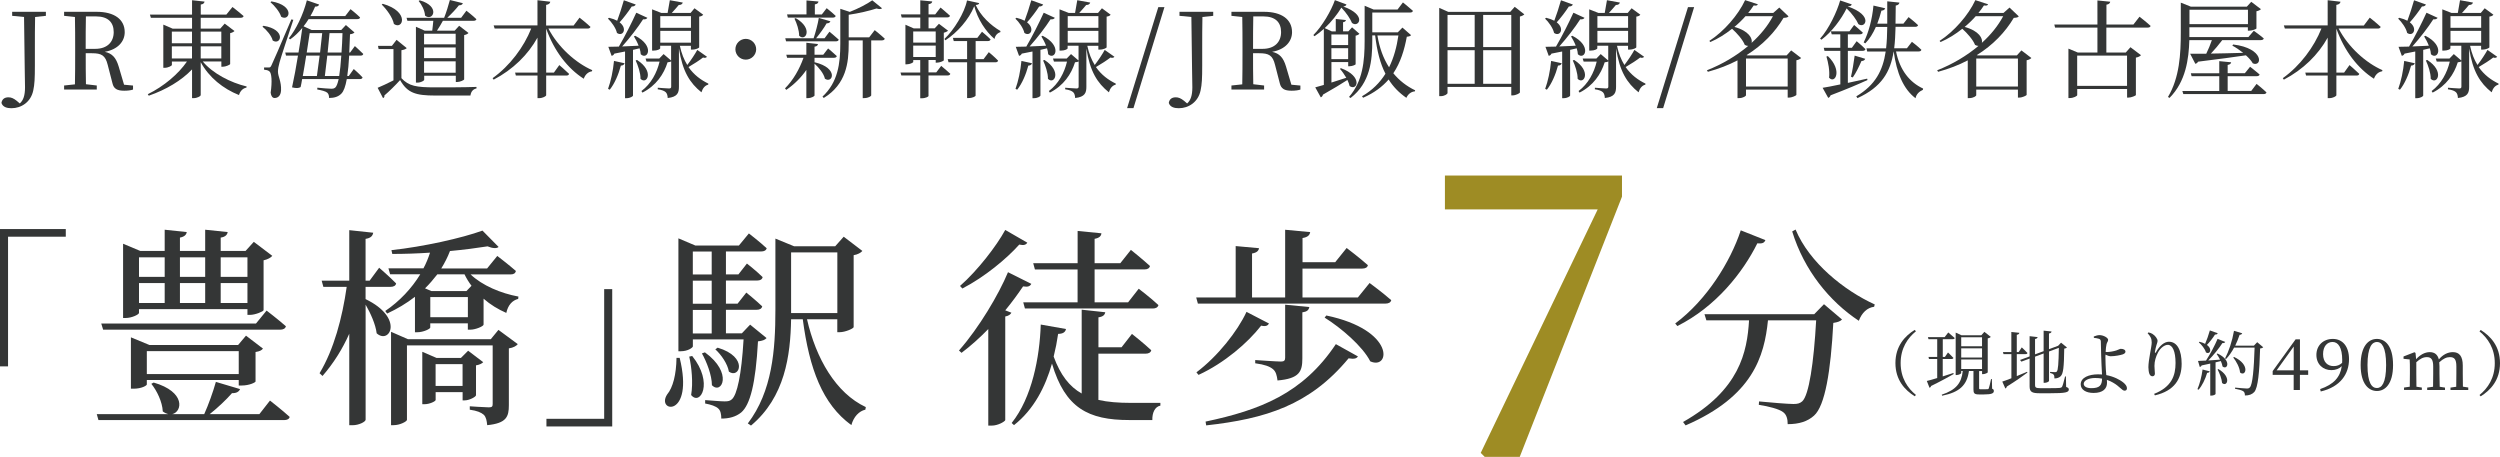 <?xml version="1.0" encoding="UTF-8"?>
<svg id="_レイヤー_2" data-name="レイヤー 2" xmlns="http://www.w3.org/2000/svg" viewBox="0 0 565.48 103.34">
  <defs>
    <style>
      .cls-1 {
        fill: #9e8c24;
      }

      .cls-1, .cls-2 {
        stroke-width: 0px;
      }

      .cls-2 {
        fill: #343636;
      }
    </style>
  </defs>
  <g id="contents">
    <g>
      <path class="cls-2" d="m10.39,3.58l-2.45.26c-.05,2.28-.05,4.61-.05,6.96v4.03c0,2.9-.07,4.27-.36,5.59-.53,2.66-2.71,4.06-4.94,4.06-1.01,0-1.97-.26-2.26-1.2.14-.91.77-1.27,1.58-1.27.62,0,1.15.22,1.87.79l.7.6c.79-.7,1.18-1.78,1.18-3.65,0-1.54-.1-4.1-.22-15.91l-2.69-.26v-.91h7.63v.91Z"/>
      <path class="cls-2" d="m30.09,19.35v.91c-.5.17-1.18.26-1.99.26-1.63,0-2.38-.46-2.66-1.68l-1.08-4.18c-.53-2.14-1.39-2.62-3.58-2.62h-1.39c0,2.45,0,4.75.05,7.01l2.45.29v.91h-7.39v-.91l2.45-.26c.05-2.3.05-4.61.05-6.96v-1.3c0-2.35,0-4.68-.05-6.98l-2.45-.26v-.91h7.37c3.98,0,6.34,1.7,6.34,4.61,0,2.06-1.51,3.91-4.51,4.44,1.66.36,2.54,1.3,3.14,3.31l1.22,4.13,2.04.19Zm-8.57-8.3c2.81,0,4.2-1.61,4.2-3.79s-1.25-3.55-4.01-3.55h-2.28c-.05,2.33-.05,4.63-.05,7.34h2.14Z"/>
      <path class="cls-2" d="m45.88,13.92c2.23,2.69,6.29,4.78,9.91,5.64l-.05.26c-.79.14-1.42.77-1.68,1.68-3.58-1.42-6.79-3.98-8.66-7.44v7.44c0,.26-.82.7-1.58.7h-.38v-6.5c-2.42,2.54-5.86,4.58-9.79,5.95l-.22-.34c3.65-1.8,6.91-4.56,8.86-7.39h-3.41v.77c0,.19-.84.65-1.63.65h-.31V5.57l2.11.91h4.39v-2.45h-9.31l-.22-.72h9.53V.05l2.83.31c-.07.34-.26.58-.86.67v2.28h5.78l1.39-1.73s1.56,1.2,2.52,2.06c-.07.26-.31.38-.65.38h-9.05v2.45h4.42l1.01-1.13,2.21,1.68c-.17.17-.5.38-.98.48v6.98c-.02.17-1.01.62-1.68.62h-.31v-1.2h-4.18Zm-7.01-6.77v2.64h4.56v-2.64h-4.56Zm0,6.07h4.56v-2.74h-4.56v2.74Zm6.53-6.07v2.64h4.66v-2.64h-4.66Zm4.66,6.07v-2.74h-4.66v2.74h4.66Z"/>
      <path class="cls-2" d="m59.58,5.83c5.3.84,3.96,4.54,2.11,3.34-.29-1.13-1.39-2.4-2.33-3.14l.22-.19Zm6.77-1.34c-.98,2.93-2.81,8.45-3.12,9.62-.22.74-.36,1.51-.36,2.11.02,1.13.79,2.21.7,4.22-.05,1.08-.6,1.73-1.46,1.73-.46,0-.79-.41-.89-1.2.36-2.47.24-4.49-.31-4.85-.31-.24-.7-.31-1.18-.36v-.5h1.06c.31,0,.38-.02.62-.5q.43-.84,4.49-10.37l.46.1ZM61.39.31c5.47.96,4.1,4.66,2.21,3.48-.36-1.15-1.49-2.5-2.42-3.29l.22-.19Zm17.59,12.27c-.1,1.82-.24,3.36-.43,4.61h.34l1.13-1.58s1.27,1.1,1.99,1.9c-.05.26-.29.38-.62.38h-2.95c-.29,1.66-.7,2.74-1.2,3.26-.7.74-1.66,1.01-2.81,1.01,0-.53-.1-.91-.41-1.2-.36-.31-1.3-.55-2.26-.72l.02-.41c1.01.1,2.62.24,3.14.24.48,0,.7-.07.96-.31.26-.26.5-.89.72-1.87h-8.26c-.1.65-.22,1.25-.34,1.8-.43.26-.94.31-1.94.07.46-2.11.94-4.68,1.34-7.18h-2.71l-.17-.7h3c.36-2.09.67-4.06.86-5.57-.84,1.03-1.75,1.9-2.74,2.59l-.31-.24c1.63-2.02,3.22-5.23,4.08-8.59l2.78.96c-.1.29-.41.5-.91.46-.31.74-.67,1.46-1.06,2.14h7.87l1.2-1.56s1.37,1.08,2.16,1.87c-.05.26-.26.38-.62.38h-11.02c-.36.58-.74,1.13-1.15,1.63l1.85.84h6.67l1.06-1.13,1.94,1.68c-.17.19-.46.34-1.01.41-.05,1.51-.1,2.88-.17,4.13h.19l1.08-1.46s1.18,1.06,1.9,1.78c-.05.26-.29.38-.62.38h-2.59Zm-9.72,0c-.24,1.54-.5,3.14-.77,4.61h3.19c.19-1.27.41-2.93.62-4.61h-3.05Zm.79-5.09c-.17,1.18-.41,2.71-.67,4.39h3.02c.19-1.56.36-3.12.48-4.39h-2.83Zm6.67,9.7c.19-1.18.36-2.74.48-4.61h-3.17c-.19,1.68-.38,3.34-.55,4.61h3.24Zm-2.18-9.7c-.12,1.27-.26,2.83-.43,4.39h3.14c.1-1.32.17-2.78.22-4.39h-2.93Z"/>
      <path class="cls-2" d="m90.79,17.67c1.68,1.82,3.43,2.09,7.61,2.09,2.76,0,6.5,0,9.38-.1v.34c-.79.17-1.25.72-1.37,1.61h-7.99c-4.39,0-6.26-.58-7.92-3.5-1.01,1.13-2.57,2.66-3.55,3.48.05.34-.07.48-.31.6l-1.22-2.33c.89-.36,2.26-1.01,3.58-1.68v-7.08h-3.36l-.14-.72h3.14l1.06-1.37,2.3,1.87c-.17.19-.53.38-1.2.48v6.31ZM86.58.86c6.17,1.75,4.56,6.02,2.52,4.56-.31-1.49-1.63-3.29-2.76-4.39l.24-.17Zm5.57,3.84l-.19-.67h8.5c.48-1.2.98-2.83,1.3-4.03l2.93.72c-.07.29-.38.5-.89.48-.65.84-1.66,1.92-2.64,2.83h3.14l1.2-1.61s1.42,1.1,2.26,1.92c-.07.26-.31.36-.62.36h-6.96c-.38.72-.89,1.56-1.34,2.23h4.01l1.01-1.1,2.11,1.63c-.14.19-.5.38-.98.48v10.01c-.02.17-.94.6-1.58.6h-.31v-1.42h-7.15v.91c0,.22-.74.65-1.56.65h-.31V6.05l1.99.89h1.7c.1-.7.17-1.56.24-2.23h-5.83ZM94.94.07c4.82,1.37,2.95,4.9,1.2,3.46-.05-1.13-.74-2.47-1.44-3.31l.24-.14Zm.98,7.56v2.4h7.15v-2.4h-7.15Zm0,5.52h7.15v-2.42h-7.15v2.42Zm7.15,3.31v-2.59h-7.15v2.59h7.15Z"/>
      <path class="cls-2" d="m124.05,6.46c2.16,4.18,6.17,7.78,9.91,9.41l-.07.26c-.82.12-1.51.7-1.85,1.68-3.62-2.3-6.7-6.26-8.5-11.33v9.94h1.75l1.22-1.7s1.39,1.18,2.21,1.99c-.07.26-.26.38-.6.38h-4.58v4.44c0,.24-.79.67-1.58.67h-.38v-5.11h-4.9l-.17-.67h5.06v-7.9c-2.16,3.89-5.54,7.2-9.91,9.5l-.24-.34c3.94-2.81,7.08-7.06,8.74-11.23h-8.28l-.22-.7h9.91V.05l2.9.34c-.07.36-.26.6-.94.72v4.66h6.22l1.34-1.78s1.56,1.22,2.47,2.09c-.07.26-.31.38-.65.38h-8.88Z"/>
      <path class="cls-2" d="m143.8,1.01c-.1.26-.41.48-.91.46-.79,1.22-1.82,2.57-2.74,3.58,1.87,1.44.72,3.34-.6,2.4-.24-1.1-1.22-2.47-2.04-3.24l.24-.19c.77.19,1.37.41,1.85.67.5-1.3,1.06-3.05,1.51-4.63l2.69.96Zm-6.26,19.08c.62-1.68,1.13-4.06,1.34-6.31l2.4.53c-.1.29-.36.53-.84.53-.55,2.06-1.44,4.1-2.52,5.45l-.38-.19Zm5.64-8.83v10.37c0,.14-.6.58-1.49.58h-.31v-10.56c-.74.14-1.54.31-2.42.48-.14.31-.38.46-.62.5l-.74-2.04c.55,0,1.37-.02,2.38-.05,1.37-2.33,2.93-5.42,3.94-7.66l2.52,1.15c-.14.24-.48.41-.98.34-1.1,1.73-2.95,4.15-4.73,6.14,1.13-.05,2.4-.1,3.72-.17-.29-.77-.7-1.51-1.06-2.11l.29-.14c4.54,2.33,2.78,5.62,1.25,4.18-.02-.43-.12-.89-.26-1.34l-1.46.34Zm.91,2.3c4.03,2.59,2.21,5.71.79,4.27.02-1.32-.58-3.05-1.1-4.15l.31-.12Zm15.82-.72c-.1.19-.46.34-.89.17-.74.58-2.04,1.44-3.29,2.16,1.25,1.8,2.83,2.93,4.49,3.74l-.02.24c-.74.17-1.27.82-1.54,1.73-2.62-2.11-4.27-4.7-5.09-9.91v8.66c0,1.34-.31,2.3-2.54,2.54-.02-.55-.14-1.01-.43-1.3-.31-.29-.82-.53-1.82-.67v-.36s2.11.17,2.54.17c.38,0,.5-.12.5-.43v-5.71c-.17.14-.41.17-.82.22-.84,2.69-2.59,5.28-5.69,6.86l-.22-.36c2.18-1.63,3.5-4.13,4.1-6.65h-2.95l-.22-.7h3.1l.98-1.01,1.7,1.46v-3.34h-2.47v.6c0,.14-.6.5-1.54.5h-.29V2.11l2.09.82h1.42c.17-.86.38-2.06.5-2.88l2.93.53c-.1.36-.41.55-.91.55-.43.53-1.06,1.22-1.58,1.8h4.25l.89-1.06,1.97,1.46c-.17.22-.41.36-.91.43v6.96c0,.1-.67.5-1.56.5h-.31v-.86h-2.5c.38,1.78.96,3.19,1.68,4.34.84-1.08,1.82-2.59,2.26-3.41l2.18,1.54Zm-10.56-9.19v2.64h6.94v-2.64h-6.94Zm6.94,6v-2.66h-6.94v2.66h6.94Z"/>
      <path class="cls-2" d="m168.69,13.49c-1.3,0-2.35-1.06-2.35-2.35s1.06-2.35,2.35-2.35,2.35,1.06,2.35,2.35-1.06,2.35-2.35,2.35Z"/>
      <path class="cls-2" d="m184.29,14.09c5.47,1.3,4.08,4.92,2.3,3.72-.24-1.15-1.37-2.54-2.35-3.41v7.2c0,.19-.82.6-1.49.6h-.36v-6.38c-1.2,1.75-2.74,3.26-4.54,4.51l-.29-.34c1.87-1.87,3.29-4.39,4.18-6.91h-3.7l-.19-.7h4.54v-2.71l2.62.29c-.02.29-.24.53-.77.6v1.82h1.97l1.1-1.42s1.2.98,1.97,1.73c-.07.26-.31.38-.65.38h-4.39v1.06l.05-.05Zm-6.48-4.73l-.19-.7h6.41c.46-1.37.96-3.24,1.18-4.61l2.62.77c-.1.26-.36.48-.86.46-.55.98-1.49,2.3-2.38,3.38h1.92l1.1-1.49s1.32,1.06,2.11,1.8c-.07.26-.31.38-.65.38h-11.26Zm.24-6.1h4.37V.1l2.71.24c-.05.34-.24.55-.82.65v2.28h1.58l1.1-1.42s1.27,1.01,2.04,1.75c-.07.26-.31.38-.65.38h-10.18l-.17-.72Zm1.94.84c4.06,2.35,2.21,5.42.77,3.98,0-1.25-.55-2.86-1.06-3.86l.29-.12Zm17.86,2.71s1.42,1.13,2.28,1.94c-.07.26-.31.38-.65.38h-2.42v12.46c0,.14-.62.6-1.61.6h-.31v-13.06h-3.17v.77c0,4.32-.55,9.12-5.64,12.26l-.29-.31c3.5-3.26,4.03-7.46,4.03-11.98V1.99l2.14.7c1.92-.74,3.98-1.82,5.09-2.62l2.21,1.8c-.22.22-.62.24-1.25.05-1.54.5-4.01,1.1-6.29,1.42v5.11h4.63l1.25-1.63Z"/>
      <path class="cls-2" d="m212.9,14.91s1.27,1.06,2.06,1.78c-.07.26-.29.38-.62.38h-4.32v4.66c-.02.12-.62.5-1.56.5h-.31v-5.16h-4.27l-.19-.67h4.46v-2.81h-1.58v.41c0,.17-.74.55-1.51.55h-.26V5.59l1.9.84h1.46v-2.47h-4.2l-.19-.7h4.39V.07l2.71.26c-.05.31-.24.53-.84.62v2.3h1.51l1.2-1.54s1.32,1.08,2.14,1.85c-.05.26-.31.38-.65.38h-4.2v2.47h1.39l.96-1.03,2.06,1.56c-.17.17-.53.36-.96.46v6.24c-.05.17-.94.53-1.54.53h-.29v-.6h-1.63v2.81h1.75l1.13-1.49Zm-6.34-7.8v2.52h5.09v-2.52h-5.09Zm0,5.78h5.09v-2.57h-5.09v2.57Zm14.93-12.19c-.05.26-.29.38-.79.43,1.1,2.45,3.38,4.61,5.59,5.88l-.02.26c-.72.22-1.2.82-1.32,1.54-2.04-1.73-3.79-4.46-4.58-7.42-1.22,3.05-3.86,5.98-6.53,7.73l-.22-.31c2.18-2.04,4.58-5.98,5.11-8.71l2.76.6Zm2.16,11.09s1.34,1.1,2.11,1.92c-.05.26-.29.38-.6.38h-4.49v7.56c-.02.12-.62.53-1.58.53h-.34v-8.09h-4.2l-.19-.72h4.39v-4.08h-3.02l-.19-.72h5.52l1.06-1.39s1.2.98,1.94,1.73c-.07.26-.31.38-.62.38h-2.76v4.08h1.8l1.18-1.58Z"/>
      <path class="cls-2" d="m235.96,1.01c-.1.26-.41.48-.91.46-.79,1.22-1.82,2.57-2.74,3.58,1.87,1.44.72,3.34-.6,2.4-.24-1.1-1.22-2.47-2.04-3.24l.24-.19c.77.19,1.37.41,1.85.67.5-1.3,1.06-3.05,1.51-4.63l2.69.96Zm-6.26,19.08c.62-1.68,1.13-4.06,1.34-6.31l2.4.53c-.1.29-.36.53-.84.53-.55,2.06-1.44,4.1-2.52,5.45l-.38-.19Zm5.64-8.83v10.37c0,.14-.6.58-1.49.58h-.31v-10.56c-.74.14-1.54.31-2.42.48-.14.31-.38.46-.62.5l-.74-2.04c.55,0,1.37-.02,2.38-.05,1.37-2.33,2.93-5.42,3.94-7.66l2.52,1.15c-.14.24-.48.41-.98.34-1.1,1.73-2.95,4.15-4.73,6.14,1.13-.05,2.4-.1,3.72-.17-.29-.77-.7-1.51-1.06-2.11l.29-.14c4.54,2.33,2.78,5.62,1.25,4.18-.02-.43-.12-.89-.26-1.34l-1.46.34Zm.91,2.3c4.03,2.59,2.21,5.71.79,4.27.02-1.32-.58-3.05-1.1-4.15l.31-.12Zm15.82-.72c-.1.19-.46.34-.89.17-.74.58-2.04,1.44-3.29,2.16,1.25,1.8,2.83,2.93,4.49,3.74l-.02.24c-.74.17-1.27.82-1.54,1.73-2.62-2.11-4.27-4.7-5.09-9.91v8.66c0,1.34-.31,2.3-2.54,2.54-.02-.55-.14-1.01-.43-1.3-.31-.29-.82-.53-1.82-.67v-.36s2.11.17,2.54.17c.38,0,.5-.12.5-.43v-5.71c-.17.14-.41.17-.82.22-.84,2.69-2.59,5.28-5.69,6.86l-.22-.36c2.18-1.63,3.5-4.13,4.1-6.65h-2.95l-.22-.7h3.1l.98-1.01,1.7,1.46v-3.34h-2.47v.6c0,.14-.6.5-1.54.5h-.29V2.11l2.09.82h1.42c.17-.86.38-2.06.5-2.88l2.93.53c-.1.36-.41.55-.91.55-.43.53-1.06,1.22-1.58,1.8h4.25l.89-1.06,1.97,1.46c-.17.22-.41.36-.91.43v6.96c0,.1-.67.5-1.56.5h-.31v-.86h-2.5c.38,1.78.96,3.19,1.68,4.34.84-1.08,1.82-2.59,2.26-3.41l2.18,1.54Zm-10.56-9.19v2.64h6.94v-2.64h-6.94Zm6.94,6v-2.66h-6.94v2.66h6.94Z"/>
      <path class="cls-2" d="m262,1.61h1.39l-7.01,22.85h-1.44l7.06-22.85Z"/>
      <path class="cls-2" d="m274.43,3.58l-2.45.26c-.05,2.28-.05,4.61-.05,6.96v4.03c0,2.9-.07,4.27-.36,5.59-.53,2.66-2.71,4.06-4.94,4.06-1.01,0-1.97-.26-2.26-1.2.14-.91.77-1.27,1.58-1.27.62,0,1.15.22,1.87.79l.7.6c.79-.7,1.18-1.78,1.18-3.65,0-1.54-.1-4.1-.22-15.91l-2.69-.26v-.91h7.63v.91Z"/>
      <path class="cls-2" d="m294.14,19.35v.91c-.5.17-1.18.26-1.99.26-1.63,0-2.38-.46-2.67-1.68l-1.08-4.18c-.53-2.14-1.39-2.62-3.58-2.62h-1.39c0,2.45,0,4.75.05,7.01l2.45.29v.91h-7.39v-.91l2.45-.26c.05-2.3.05-4.61.05-6.96v-1.3c0-2.35,0-4.68-.05-6.98l-2.45-.26v-.91h7.37c3.98,0,6.34,1.7,6.34,4.61,0,2.06-1.51,3.91-4.51,4.44,1.66.36,2.54,1.3,3.14,3.31l1.22,4.13,2.04.19Zm-8.57-8.3c2.81,0,4.2-1.61,4.2-3.79s-1.25-3.55-4.01-3.55h-2.28c-.05,2.33-.05,4.63-.05,7.34h2.14Z"/>
      <path class="cls-2" d="m303.33,15.43c5.06,1.87,3.65,5.26,1.94,4.03-.1-.43-.26-.89-.5-1.37-1.37.89-3.19,1.99-5.52,3.31-.07.31-.29.55-.5.62l-1.25-2.26c.46-.12,1.13-.31,1.94-.55V6.53c-.67.62-1.39,1.18-2.11,1.66l-.26-.26c1.99-1.97,4.08-5.59,4.87-7.9l2.62.98c-.07.24-.29.41-.72.46,5.54,1.99,3.41,4.9,1.97,3.72-.38-.91-1.25-2.28-2.4-3.46-.89,1.46-2.23,3.19-3.77,4.63l1.61.74h.89v-2.81l2.3.24c-.05.24-.22.43-.65.5v2.06h1.2l.84-.91,1.66,1.46c-.14.17-.48.36-.86.43v6.48c-.05.1-.72.43-1.37.43h-.31v-.94h-3.79v4.63c1.03-.31,2.18-.7,3.36-1.08-.43-.74-.96-1.49-1.44-2.02l.26-.17Zm-2.18-7.63v2.4h3.79v-2.4h-3.79Zm3.79,5.57v-2.47h-3.79v2.47h3.79Zm14.23-5.42c-.19.24-.41.29-.96.36-.55,2.98-1.42,5.83-3.05,8.26,1.34,1.63,3,2.93,4.94,3.86l-.07.24c-.82.05-1.54.6-1.92,1.46-1.63-1.13-2.98-2.5-4.01-4.15-1.42,1.63-3.29,3.05-5.78,4.13l-.24-.34c2.33-1.34,4.03-3.07,5.3-5.09-1.18-2.3-1.92-5.14-2.33-8.67h-.65v1.2c0,4.37-.43,9.53-4.92,12.96l-.34-.24c3.1-3.55,3.53-8.06,3.53-12.7V1.3l2.04.86h5.4l1.22-1.61s1.42,1.13,2.26,1.9c-.05.26-.29.38-.6.38h-8.59v4.49h5.76l1.06-1.08,1.94,1.7Zm-7.61.07c.48,2.88,1.37,5.26,2.64,7.2,1.08-2.18,1.73-4.61,2.11-7.2h-4.75Z"/>
      <path class="cls-2" d="m344.8,3.24c-.17.19-.53.38-1.01.5v17.19c-.05.17-.94.65-1.66.65h-.29v-1.92h-14.42v1.37c0,.26-.7.72-1.54.72h-.34V1.78l2.06.91h13.99l1.03-1.15,2.16,1.7Zm-17.38.14v7.27h6.14V3.38h-6.14Zm0,15.58h6.14v-7.61h-6.14v7.61Zm8.06-15.58v7.27h6.36V3.38h-6.36Zm6.36,15.58v-7.61h-6.36v7.61h6.36Z"/>
      <path class="cls-2" d="m355.77,1.01c-.1.26-.41.48-.91.46-.79,1.22-1.82,2.57-2.74,3.58,1.87,1.44.72,3.34-.6,2.4-.24-1.1-1.22-2.47-2.04-3.24l.24-.19c.77.19,1.37.41,1.85.67.5-1.3,1.06-3.05,1.51-4.63l2.69.96Zm-6.26,19.08c.62-1.68,1.13-4.06,1.34-6.31l2.4.53c-.1.29-.36.53-.84.53-.55,2.06-1.44,4.1-2.52,5.45l-.38-.19Zm5.64-8.83v10.37c0,.14-.6.58-1.49.58h-.31v-10.56c-.74.14-1.54.31-2.42.48-.14.31-.38.46-.62.5l-.74-2.04c.55,0,1.37-.02,2.38-.05,1.37-2.33,2.93-5.42,3.94-7.66l2.52,1.15c-.14.24-.48.41-.98.34-1.1,1.73-2.95,4.15-4.73,6.14,1.13-.05,2.4-.1,3.72-.17-.29-.77-.7-1.51-1.06-2.11l.29-.14c4.54,2.33,2.78,5.62,1.25,4.18-.02-.43-.12-.89-.26-1.34l-1.46.34Zm.91,2.3c4.03,2.59,2.21,5.71.79,4.27.02-1.32-.58-3.05-1.1-4.15l.31-.12Zm15.82-.72c-.1.19-.46.34-.89.17-.74.58-2.04,1.44-3.29,2.16,1.25,1.8,2.83,2.93,4.49,3.74l-.02.24c-.74.17-1.27.82-1.54,1.73-2.62-2.11-4.27-4.7-5.09-9.91v8.66c0,1.34-.31,2.3-2.54,2.54-.02-.55-.14-1.01-.43-1.3-.31-.29-.82-.53-1.82-.67v-.36s2.11.17,2.54.17c.38,0,.5-.12.5-.43v-5.71c-.17.14-.41.17-.82.22-.84,2.69-2.59,5.28-5.69,6.86l-.22-.36c2.18-1.63,3.5-4.13,4.1-6.65h-2.95l-.22-.7h3.1l.98-1.01,1.7,1.46v-3.34h-2.47v.6c0,.14-.6.5-1.54.5h-.29V2.11l2.09.82h1.42c.17-.86.38-2.06.5-2.88l2.93.53c-.1.36-.41.55-.91.55-.43.53-1.06,1.22-1.58,1.8h4.25l.89-1.06,1.97,1.46c-.17.22-.41.36-.91.43v6.96c0,.1-.67.5-1.56.5h-.31v-.86h-2.5c.38,1.78.96,3.19,1.68,4.34.84-1.08,1.82-2.59,2.26-3.41l2.18,1.54Zm-10.56-9.19v2.64h6.94v-2.64h-6.94Zm6.94,6v-2.66h-6.94v2.66h6.94Z"/>
      <path class="cls-2" d="m381.81,1.61h1.39l-7.01,22.85h-1.44l7.06-22.85Z"/>
      <path class="cls-2" d="m407.39,13.13c-.17.19-.55.41-1.06.5v7.82c-.02.17-.98.62-1.66.62h-.31v-1.8h-9.43v1.27c0,.17-.62.65-1.58.65h-.34v-8.54c-2.02,1.06-4.25,1.92-6.7,2.59l-.22-.34c3.48-1.37,6.7-3.29,9.34-5.52-.22,0-.48-.05-.77-.22-.46-1.18-1.75-2.64-2.88-3.65-1.51,1.2-3.19,2.26-4.92,3l-.22-.26c3.26-2.11,6.53-5.83,8.09-9.22l2.88.94c-.1.24-.29.36-.94.26-.36.58-.79,1.13-1.25,1.7h5.67l1.37-1.22,2.09,1.99c-.19.24-.48.31-1.13.34-1.92,3.24-4.7,6.14-8.35,8.42l.17.07h8.88l1.03-1.13,2.23,1.7Zm-12.58-9.46c-.74.84-1.58,1.66-2.5,2.42,3.29.91,4.15,2.64,3.89,3.6,2.02-1.82,3.67-3.86,4.82-6.02h-6.22Zm9.55,15.91v-6.34h-9.43v6.34h9.43Z"/>
      <path class="cls-2" d="m420.35,5.45c-.43-.96-1.39-2.35-2.66-3.55-1.2,2.42-3.31,5.3-5.69,7.08l-.31-.24c1.97-2.18,3.84-6.12,4.54-8.64l2.62.89c-.07.26-.31.46-.94.46,5.98,2.02,3.96,5.14,2.45,4.01Zm2.06,12.65c-1.87.86-4.56,2.02-8.35,3.46-.1.29-.29.5-.53.58l-1.27-2.28c.86-.12,2.28-.41,4.01-.77v-7.58h-3.58l-.17-.7h3.74v-3.05h-1.94l-.19-.67h4.2l1.06-1.44s1.22,1.03,1.97,1.73c-.07.26-.31.38-.65.38h-2.74v3.05h.91l1.08-1.49s1.25,1.03,1.99,1.8c-.07.26-.29.38-.62.38h-3.36v7.25c1.37-.31,2.86-.62,4.37-.96l.07.31Zm-8.95-5.4c3.38,3.29,1.58,6.38.26,4.87.19-1.51-.19-3.46-.6-4.78l.34-.1Zm5.21,4.66c.31-1.22.62-3.14.84-4.78l2.38.72c-.1.29-.36.5-.84.5-.55,1.25-1.25,2.71-1.97,3.72l-.41-.17Zm10.2-5.71c.86,4.25,3.1,6.98,6.12,8.38l-.05.29c-.86.38-1.51,1.03-1.66,1.9-2.74-2.06-4.27-5.71-4.94-10.56h-.02c-.72,4.58-2.69,8.04-8.18,10.54l-.26-.41c4.34-2.57,6-5.86,6.65-10.13h-4.18l-.17-.72h4.44c.17-1.49.24-3.12.26-4.85h-2.57c-.65,1.46-1.44,2.76-2.4,3.72l-.36-.22c1.08-2.14,1.92-5.18,2.21-8.33l2.66.62c-.1.29-.34.5-.86.53-.26,1.03-.58,2.02-.94,2.95h2.26c.02-1.58,0-3.26,0-5.06l2.76.29c-.07.34-.29.58-.84.67-.02,1.44-.02,2.81-.05,4.1h1.78l1.18-1.49s1.32,1.03,2.14,1.82c-.07.26-.31.38-.65.38h-4.44c-.05,1.73-.12,3.36-.31,4.85h2.88l1.13-1.46s1.37,1.03,2.14,1.8c-.05.26-.29.38-.62.38h-5.09Z"/>
      <path class="cls-2" d="m459.47,13.13c-.17.19-.55.41-1.06.5v7.82c-.02.17-.98.62-1.66.62h-.31v-1.8h-9.43v1.27c0,.17-.62.65-1.58.65h-.34v-8.54c-2.02,1.06-4.25,1.92-6.7,2.59l-.22-.34c3.48-1.37,6.7-3.29,9.34-5.52-.22,0-.48-.05-.77-.22-.46-1.18-1.75-2.64-2.88-3.65-1.51,1.2-3.19,2.26-4.92,3l-.22-.26c3.26-2.11,6.53-5.83,8.09-9.22l2.88.94c-.1.24-.29.36-.94.26-.36.58-.79,1.13-1.25,1.7h5.67l1.37-1.22,2.09,1.99c-.19.24-.48.31-1.13.34-1.92,3.24-4.7,6.14-8.35,8.42l.17.07h8.88l1.03-1.13,2.23,1.7Zm-12.58-9.46c-.74.84-1.58,1.66-2.5,2.42,3.29.91,4.15,2.64,3.89,3.6,2.02-1.82,3.67-3.86,4.82-6.02h-6.22Zm9.55,15.91v-6.34h-9.43v6.34h9.43Z"/>
      <path class="cls-2" d="m483.93,3.77s1.58,1.22,2.52,2.09c-.07.26-.29.38-.65.38h-9.36v5.64h4.39l1.06-1.2,2.38,1.8c-.17.22-.6.46-1.15.55v8.47c-.02.14-1.03.58-1.7.58h-.29v-1.94h-11.28v1.37c0,.22-.84.67-1.68.67h-.31v-11.18l2.14.89h4.42v-5.64h-9.58l-.17-.7h9.75V.1l2.9.29c-.07.34-.29.58-.86.67v4.49h6.1l1.39-1.78Zm-14.09,8.81v6.84h11.28v-6.84h-11.28Z"/>
      <path class="cls-2" d="m495.21,9.07c-.12,4.25-.79,9.38-4.49,13.08l-.34-.22c2.62-4.37,2.9-9.72,2.9-14.62V.6l2.28.91h12.65l1.01-1.1,2.18,1.66c-.14.19-.53.38-1.01.48v3.89c-.02.14-1.01.5-1.63.5h-.31v-.77h-13.23v2.21h13.35l1.22-1.42s1.37.96,2.26,1.73c-.07.26-.31.38-.65.38h-8.74c-.77,1.03-1.73,2.16-2.57,3.05,2.11-.02,4.63-.1,7.3-.17-.82-.65-1.68-1.22-2.45-1.63l.19-.26c7.1.86,6.58,5.18,4.44,4.27-.34-.6-.89-1.22-1.56-1.82-2.54.38-6.02.84-10.82,1.44-.14.26-.38.43-.62.48l-1.18-2.28c.89.02,2.14.02,3.65,0,.46-.94.94-2.09,1.27-3.07h-5.11Zm15.22,9.91s1.39,1.1,2.23,1.92c-.07.26-.31.38-.62.38h-18.19l-.22-.7h8.35v-3.34h-6.26l-.17-.67h6.43v-2.74l2.69.26c-.05.29-.24.5-.79.6v1.87h3.89l1.18-1.46s1.32,1.01,2.16,1.75c-.07.26-.31.38-.65.38h-6.58v3.34h5.33l1.22-1.61Zm-15.19-16.78v3.26h13.23v-3.26h-13.23Z"/>
      <path class="cls-2" d="m528.98,6.46c2.16,4.18,6.17,7.78,9.91,9.41l-.07.26c-.82.12-1.51.7-1.85,1.68-3.62-2.3-6.7-6.26-8.5-11.33v9.94h1.75l1.22-1.7s1.39,1.18,2.21,1.99c-.07.26-.26.38-.6.38h-4.58v4.44c0,.24-.79.67-1.58.67h-.38v-5.11h-4.9l-.17-.67h5.06v-7.9c-2.16,3.89-5.54,7.2-9.91,9.5l-.24-.34c3.94-2.81,7.08-7.06,8.74-11.23h-8.28l-.22-.7h9.91V.05l2.9.34c-.07.36-.26.6-.94.72v4.66h6.22l1.34-1.78s1.56,1.22,2.47,2.09c-.07.26-.31.38-.65.38h-8.88Z"/>
      <path class="cls-2" d="m548.73,1.01c-.1.26-.41.48-.91.46-.79,1.22-1.82,2.57-2.74,3.58,1.87,1.44.72,3.34-.6,2.4-.24-1.1-1.22-2.47-2.04-3.24l.24-.19c.77.19,1.37.41,1.85.67.5-1.3,1.06-3.05,1.51-4.63l2.69.96Zm-6.26,19.08c.62-1.68,1.13-4.06,1.34-6.31l2.4.53c-.1.29-.36.53-.84.53-.55,2.06-1.44,4.1-2.52,5.45l-.38-.19Zm5.64-8.83v10.37c0,.14-.6.58-1.49.58h-.31v-10.56c-.74.14-1.54.31-2.42.48-.14.31-.38.46-.62.5l-.74-2.04c.55,0,1.37-.02,2.38-.05,1.37-2.33,2.93-5.42,3.94-7.66l2.52,1.15c-.14.24-.48.41-.98.34-1.1,1.73-2.95,4.15-4.73,6.14,1.13-.05,2.4-.1,3.72-.17-.29-.77-.7-1.51-1.06-2.11l.29-.14c4.54,2.33,2.78,5.62,1.25,4.18-.02-.43-.12-.89-.26-1.34l-1.46.34Zm.91,2.3c4.03,2.59,2.21,5.71.79,4.27.02-1.32-.58-3.05-1.1-4.15l.31-.12Zm15.82-.72c-.1.19-.46.34-.89.17-.74.58-2.04,1.44-3.29,2.16,1.25,1.8,2.83,2.93,4.49,3.74l-.02.24c-.74.17-1.27.82-1.54,1.73-2.62-2.11-4.27-4.7-5.09-9.91v8.66c0,1.34-.31,2.3-2.54,2.54-.02-.55-.14-1.01-.43-1.3-.31-.29-.82-.53-1.82-.67v-.36s2.11.17,2.54.17c.38,0,.5-.12.5-.43v-5.71c-.17.14-.41.17-.82.22-.84,2.69-2.59,5.28-5.69,6.86l-.22-.36c2.18-1.63,3.5-4.13,4.1-6.65h-2.95l-.22-.7h3.1l.98-1.01,1.7,1.46v-3.34h-2.47v.6c0,.14-.6.5-1.54.5h-.29V2.11l2.09.82h1.42c.17-.86.38-2.06.5-2.88l2.93.53c-.1.36-.41.55-.91.55-.43.53-1.06,1.22-1.58,1.8h4.25l.89-1.06,1.97,1.46c-.17.22-.41.36-.91.43v6.96c0,.1-.67.5-1.56.5h-.31v-.86h-2.5c.38,1.78.96,3.19,1.68,4.34.84-1.08,1.82-2.59,2.26-3.41l2.18,1.54Zm-10.56-9.19v2.64h6.94v-2.64h-6.94Zm6.94,6v-2.66h-6.94v2.66h6.94Z"/>
    </g>
    <g>
      <path class="cls-2" d="m0,51.81h14.88v1.73H1.82v29.33H0v-31.06Z"/>
      <path class="cls-2" d="m61.06,90.6s2.78,2.16,4.46,3.7c-.1.48-.58.72-1.25.72H22.27l-.38-1.34h16.18c-.38-.1-.82-.29-1.25-.62-.1-2.16-1.34-4.7-2.59-6.24l.53-.29c7.3,2.11,6.48,6.62,4.18,7.15h7.25c.96-2.11,2.02-5.09,2.64-7.3l5.47,1.63c-.24.58-.82.96-1.82.91-1.25,1.44-3.17,3.26-5.04,4.75h11.23l2.4-3.07Zm-37.73-16.03l-.43-1.39h35l2.4-2.93s2.64,2.02,4.37,3.55c-.14.53-.62.77-1.3.77H23.33Zm8.11-3.79c0,.34-1.58,1.15-3.07,1.15h-.53v-16.8l3.89,1.63h5.52v-4.8l4.99.53c-.1.62-.53,1.06-1.54,1.25v3.02h5.71v-4.8l5.09.53c-.1.62-.53,1.1-1.58,1.25v3.02h5.62l1.87-2.06,4.18,3.17c-.29.38-1.06.82-1.97,1.01v11.28c-.05.29-1.87,1.06-3.07,1.06h-.58v-1.3h-24.53v.86Zm22.56,16.42v-1.25h-20.79v1.01c0,.24-1.15.96-3.02.96h-.58v-11.62l4.18,1.73h20.07l1.78-2.11,3.84,2.93c-.29.38-.72.62-1.68.77v6.67c0,.19-1.34.91-3.17.91h-.62Zm-22.56-28.99v4.42h5.81v-4.42h-5.81Zm5.81,5.81h-5.81v4.51h5.81v-4.51Zm16.75,20.59v-5.18h-20.79v5.18h20.79Zm-13.3-26.4v4.42h5.71v-4.42h-5.71Zm0,10.32h5.71v-4.51h-5.71v4.51Zm9.22-10.32v4.42h6.05v-4.42h-6.05Zm6.05,10.32v-4.51h-6.05v4.51h6.05Z"/>
      <path class="cls-2" d="m82.7,67.66c8.83,4.27,5.42,10.37,2.5,7.73-.24-2.02-1.39-4.56-2.5-6.48v26.02c0,.48-1.54,1.25-2.93,1.25h-.77v-20.69c-1.54,3.46-3.55,6.67-6.05,9.55l-.67-.62c3.26-5.42,5.14-12.53,6.14-19.54h-5.28l-.38-1.39h6.24v-11.43l5.42.58c-.14.72-.53,1.2-1.73,1.39v9.46h.91l2.16-2.93s2.4,2.06,3.84,3.55c-.1.53-.58.77-1.25.77h-5.66v2.78Zm23.71-5.62c2.64,2.54,6.91,4.32,10.85,5.04l-.05.53c-1.34.34-2.3,1.39-2.69,3.17-1.87-.82-3.6-1.87-5.14-3.22v5.86c0,.38-1.82,1.15-2.98,1.15h-.58v-1.44h-8.5v.96c0,.29-1.54,1.06-2.93,1.06h-.53v-8.02c-1.92,1.49-4.03,2.74-6.29,3.79l-.43-.58c3.26-2.21,6-5.14,7.92-8.3h-6.82l-.38-1.34h7.92c.62-1.15,1.1-2.35,1.49-3.55-2.83.19-5.76.29-8.54.29l-.19-.86c7.2-.77,15.99-2.74,20.59-4.42l3.65,3.7c-.43.38-1.34.34-2.5-.14-2.4.38-5.33.77-8.5,1.06-.53,1.39-1.2,2.69-1.97,3.94h10.37l2.3-2.83s2.64,2.02,4.22,3.41c-.14.53-.53.77-1.2.77h-9.12Zm6.34,12.58l4.37,3.22c-.29.38-1.01.82-2.02.96v12.86c0,2.59-.53,4.08-4.9,4.51-.1-1.01-.24-1.82-.77-2.35-.62-.53-1.49-.91-3.17-1.15v-.77s3.46.24,4.32.24c.77,0,.86-.24.86-.82v-13.2h-19.39v16.85c0,.34-1.54,1.2-3.02,1.2h-.58v-21.12l3.84,1.68h18.72l1.73-2.11Zm-5.09,14.79c0,.34-1.49,1.15-2.54,1.15h-.48v-1.87h-6.1v1.78c0,.29-1.34.96-2.54.96h-.48v-11.86l3.22,1.39h5.52l1.63-1.63,3.41,2.59c-.24.29-.91.62-1.63.72v6.77Zm-8.74-27.36c-.86,1.1-1.78,2.21-2.78,3.17l1.44.62h7.92l1.15-1.2c-.62-.82-1.15-1.68-1.58-2.59h-6.14Zm6.91,9.7v-4.56h-8.5v4.56h8.5Zm-1.2,15.55v-4.94h-6.1v4.94h6.1Z"/>
      <path class="cls-2" d="m138.48,96.46h-14.88v-1.73h13.06v-29.33h1.82v31.06Z"/>
      <path class="cls-2" d="m153.74,80.95c3.36,13.78-5.47,12.29-2.83,8.26,1.3-1.54,2.06-4.51,2.11-8.26h.72Zm19.63-4.46c-.34.38-.91.62-1.92.72-.53,9.6-1.78,14.35-3.79,16.08-1.25,1.01-2.78,1.39-4.51,1.39,0-.91-.14-1.78-.67-2.26-.53-.53-1.68-.91-2.98-1.15v-.77c1.39.1,3.55.29,4.42.29.82,0,1.2-.1,1.63-.48,1.15-1.01,2.16-5.38,2.64-13.54h-11.47v1.58c0,.24-1.06,1.1-2.74,1.1h-.53v-25.54l3.84,1.63h9.84l2.26-2.74s2.5,1.92,4.03,3.36c-.14.48-.58.72-1.25.72h-7.97v5.18h2.83l1.92-2.45s2.21,1.73,3.55,3.07c-.1.53-.58.77-1.2.77h-7.1v5.23h2.64l1.97-2.5s2.21,1.78,3.6,3.12c-.14.53-.58.77-1.25.77h-6.96v5.33h3.6l1.87-1.97,3.7,3.02Zm-16.8,4.03c4.9,6.1,1.82,11.38-.24,8.83.48-2.78.1-6.34-.43-8.69l.67-.14Zm.14-23.62v5.18h4.27v-5.18h-4.27Zm4.27,6.58h-4.27v5.23h4.27v-5.23Zm-4.27,11.95h4.27v-5.33h-4.27v5.33Zm2.74,4.27c6.43,4.66,3.79,9.65,1.58,7.44,0-2.26-1.2-5.33-2.26-7.2l.67-.24Zm2.88-1.06c7.06,2.11,4.94,7.15,2.54,5.42-.29-1.73-1.73-3.84-3.07-5.04l.53-.38Zm20.21-6.43c2.02,8.88,6.53,16.71,13.3,19.87l-.1.58c-1.44.34-2.64,1.58-3.17,3.5-6.53-4.75-9.5-12.72-10.99-23.95h-2.64c-.14,8.21-1.39,17.62-9.07,24.05l-.72-.48c5.52-7.25,6.24-16.56,6.24-25.73v-16.08l4.22,1.73h9.31l1.92-2.16,4.22,3.22c-.29.38-1.06.82-1.97.96v16.27c-.05.34-1.92,1.15-3.17,1.15h-.53v-2.93h-6.86Zm-3.6-1.39h10.46v-13.73h-10.46v13.73Z"/>
      <path class="cls-2" d="m233.28,64.2c-.29.53-.72.77-1.87.58-1.1,1.63-2.45,3.5-4.03,5.42l1.39.53c-.19.38-.62.72-1.39.86v23.43c-.05.29-1.58,1.25-3.07,1.25h-.77v-21.84c-1.87,1.92-3.94,3.79-6.05,5.38l-.58-.53c4.51-5.09,9.02-12.72,11.09-17.71l5.28,2.64Zm-.91-9.31c-.29.48-.77.67-1.82.43-2.83,3.17-7.78,7.3-12.87,9.94l-.53-.58c3.98-3.5,8.21-8.98,10.23-12.67l4.99,2.88Zm30.1,36.24v.62c-1.25.24-1.87,1.63-1.82,3.26h-5.23c-9.22,0-14.5-2.69-17.47-12.77-1.49,5.23-4.08,10.37-8.59,13.92l-.53-.48c4.61-5.76,6.34-14.88,6.58-22.27l5.71,1.01c-.14.72-.72,1.1-1.78,1.1-.24,1.68-.58,3.41-1.01,5.14,1.54,4.18,3.55,6.77,6.34,8.35v-18.96l5.33.58c-.1.58-.48,1.01-1.54,1.15v6.77h5.23l2.35-3.02s2.69,2.11,4.37,3.7c-.14.53-.62.77-1.3.77h-10.66v10.46c2.11.48,4.56.67,7.34.67h6.67Zm-28.75-31.59h10.03v-7.3l5.38.53c-.05.62-.48,1.06-1.54,1.25v5.52h5.81l2.4-3.02s2.64,2.11,4.32,3.65c-.14.53-.58.77-1.25.77h-11.28v7.44h7.58l2.4-3.07s2.78,2.11,4.46,3.7c-.14.53-.62.77-1.25.77h-28.95l-.38-1.39h12.29v-7.44h-9.65l-.38-1.39Z"/>
      <path class="cls-2" d="m309.79,64.01s3.07,2.26,4.9,3.89c-.14.53-.62.77-1.3.77h-42.44l-.38-1.39h8.93v-11.62l5.28.48c-.1.58-.48,1.01-1.58,1.2v9.94h7.49v-15.31l5.66.53c-.1.67-.53,1.15-1.73,1.34v5.47h7.39l2.59-3.22s2.98,2.26,4.8,3.89c-.1.53-.58.77-1.3.77h-13.49v6.53h12.53l2.64-3.26Zm-22.75,9.17c-.29.48-.72.72-1.78.48-2.98,3.84-8.3,8.45-14.16,11.14l-.48-.58c4.8-3.6,9.31-9.31,11.33-13.68l5.09,2.64Zm-14.35,22.18c12.24-2.59,21.99-6.29,29.47-17.52l4.99,2.78c-.34.53-.91.62-2.11.43-8.79,10.61-18.77,13.68-32.21,15.17l-.14-.86Zm11.23-13.92s4.85.34,5.81.34c.72,0,.96-.24.96-.86v-12l5.47.53c-.14.72-.58,1.06-1.58,1.2v10.42c0,2.93-.62,4.56-5.62,4.99-.14-1.1-.34-2.02-1.06-2.59-.72-.58-1.82-1.01-3.98-1.3v-.72Zm16.08-10.08c15.75,3.31,14.45,12.43,9.94,10.37-1.73-3.41-6.62-7.58-10.32-9.89l.38-.48Z"/>
      <path class="cls-1" d="m366.88,39.71v4.77l-23.13,58.86h-7.92l-.9-.9,26.46-55.08h-34.56v-7.65h40.05Z"/>
      <path class="cls-2" d="m399.32,54.31c-.24.58-.62.86-1.82.72-3.26,6.58-9.36,14.35-18.1,18.72l-.48-.58c7.15-5.33,12.48-13.97,14.83-21.07l5.57,2.21Zm13.25,14.5l4.08,3.46c-.34.38-.96.62-1.97.77-.58,10.94-1.87,18.77-4.37,20.98-1.44,1.3-3.36,1.92-5.95,1.92,0-1.15-.24-2.16-1.06-2.74-.86-.67-3.26-1.3-5.47-1.63l.05-.77c2.45.24,6.58.58,7.78.58.96,0,1.44-.14,1.97-.58,1.54-1.34,2.64-8.78,3.17-18.34h-10.9c-.82,8.11-3.41,17.19-18.63,23.76l-.58-.77c12.82-7.25,14.5-15.84,14.93-22.99h-9.65l-.43-1.39h24.82l2.21-2.26Zm-6.43-16.9c3.12,7.49,10.95,13.78,17.91,16.95l-.14.53c-1.54.19-2.78,1.34-3.46,3.17-6.62-4.37-12.38-11.42-15.07-20.21l.77-.43Z"/>
      <path class="cls-2" d="m433.1,74.63l.27.3c-1.86,1.52-3.46,3.81-3.46,7.2s1.6,5.68,3.46,7.2l-.27.3c-2.21-1.38-4.37-3.65-4.37-7.51s2.16-6.13,4.37-7.51Z"/>
      <path class="cls-2" d="m441.91,84.6c-1.17.66-2.85,1.6-5.12,2.71-.03.18-.18.35-.35.4l-.61-1.54c.48-.11,1.33-.34,2.35-.66v-4.31h-1.86l-.11-.46h1.97v-4.02h-1.97l-.13-.46h3.78l.82-1.06s.9.75,1.46,1.26c-.05.18-.19.26-.43.26h-2.27v4.02h.48l.7-1.01s.77.72,1.23,1.23c-.05.16-.21.24-.42.24h-2v3.94c.77-.24,1.58-.5,2.4-.77l.08.22Zm8.68,3.31c.35.14.4.3.4.54,0,.5-.46.77-2.24.77h-1.09c-1.1,0-1.28-.27-1.28-1.14v-4.16h-1.02c-.45,3.22-2.11,4.79-6.07,5.59l-.08-.24c3.28-1.09,4.45-2.63,4.75-5.35h-.35v.46c0,.13-.51.45-1.06.45h-.19v-9.6l1.33.61h4.47l.69-.78,1.46,1.15c-.11.13-.37.26-.7.34v7.68c-.02.11-.64.4-1.07.4h-.21v-.7h-.67v3.86c0,.21.03.26.38.26h.8c.34,0,.64-.02.75-.02.14,0,.19-.03.26-.19.11-.27.32-1.18.51-2.1h.19l.05,2.18Zm-6.98-11.62v2.03h4.71v-2.03h-4.71Zm4.71,2.5h-4.71v2.08h4.71v-2.08Zm-4.71,4.67h4.71v-2.15h-4.71v2.15Z"/>
      <path class="cls-2" d="m456.2,85.06c.74-.29,1.52-.62,2.3-.96l.08.18c-1.06.78-2.59,1.89-4.64,3.15-.05.21-.18.38-.34.46l-.7-1.58c.45-.14,1.18-.4,2.06-.75v-5.46h-1.78l-.13-.46h1.9v-4.55l1.81.19c-.03.22-.16.38-.58.45v3.91h.42l.71-1.06s.82.77,1.28,1.26c-.03.18-.19.26-.42.26h-1.99v4.96Zm11.14,2.46c.46.16.61.32.61.58,0,.66-.74.85-4.23.85h-2.37c-1.71,0-2.27-.29-2.27-1.55v-6.29l-1.86.69-.3-.38,2.16-.8v-4.58l1.81.21c-.03.19-.18.37-.58.43v3.47l1.94-.72v-4.64l1.79.19c-.03.22-.16.38-.58.45v3.55l1.94-.72.13-.05.66-.7,1.34,1.09c-.11.13-.3.21-.62.26-.05,4.21-.22,5.65-.8,6.23-.35.35-.86.51-1.42.51,0-.37-.02-.69-.19-.86-.13-.18-.43-.3-.79-.38v-.24c.34.03.85.06,1.09.06s.34-.03.43-.14c.29-.32.4-1.78.46-5.36l-2.22.82v6.66c0,.16-.53.43-.98.43h-.24v-6.64l-1.94.72v6.47c0,.48.21.66,1.15.66h2.32c1.02,0,1.79-.02,2.15-.06.24-.03.37-.1.48-.24.16-.29.42-1.2.69-2.35h.19l.05,2.42Z"/>
      <path class="cls-2" d="m476.41,84.84c.88.16,1.65.43,2.32.74,1.06.5,2.37,1.34,2.37,2.23,0,.38-.21.56-.54.56-.58,0-1.1-.98-2.64-1.84-.42-.24-.86-.45-1.36-.61.02.21.03.42.03.66,0,1.33-.91,2.3-3.04,2.3-1.7,0-2.91-.72-2.91-1.95,0-1.55,1.89-2.26,3.92-2.26.3,0,.61.02.9.03-.06-1.23-.18-3.14-.19-4.18-.02-.99-.05-2.96-.08-3.3-.03-.35-.14-.48-.43-.59-.34-.11-.78-.18-1.14-.21l-.03-.3c.38-.14.83-.32,1.3-.32.9,0,1.95.61,1.95,1.06,0,.37-.22.5-.35.96-.1.37-.18,1.09-.21,1.78.13.02.26.02.35.02.56,0,1.47-.16,2.05-.35.51-.16.8-.37,1.01-.37.61,0,1.07.21,1.07.66,0,.22-.18.43-.59.59-.46.16-1.75.43-2.75.43-.37,0-.82-.19-1.17-.37-.02.18-.02.35-.02.51,0,.75.05,2.66.18,3.89l.02.24Zm-.94.8c-.5-.1-1.01-.14-1.57-.14-1.52,0-2.58.59-2.58,1.31,0,.58.61.99,1.73.99,1.89,0,2.4-.67,2.42-2.16Z"/>
      <path class="cls-2" d="m485.77,75.38l.19-.19c.32.06.62.16.88.32.64.38,1.18,1.14,1.18,1.55,0,.35-.13.61-.24.99-.16.51-.26.98-.35,1.52-.05.34.08.35.26.05.77-1.38,1.84-2.32,2.9-2.32,1.89,0,2.88,1.95,2.88,4.99,0,3.39-1.6,6.11-6.05,7.14l-.18-.34c3.99-1.58,4.85-4.16,4.85-6.98,0-2.66-.69-4.11-1.75-4.11-.72,0-1.66.67-2.22,1.74-.51,1.01-.8,1.95-.8,3.04,0,.67.1,1.17.1,1.74,0,.35-.22.59-.54.59-.29,0-.51-.13-.69-.5-.16-.37-.24-1.09-.24-1.55,0-1.68.75-4.64.75-5.57s-.26-1.36-.93-2.13Z"/>
      <path class="cls-2" d="m497.05,88.01c.5-1.15.95-2.83,1.15-4.43l1.62.42c-.06.19-.22.32-.58.34-.43,1.44-1.12,2.88-1.94,3.81l-.26-.13Zm4.53-8.05c3.3,1.54,2.24,3.86,1.14,2.93-.06-.38-.21-.8-.38-1.22l-1.2.29v7.15c0,.1-.4.38-.99.38h-.21v-7.25c-.59.13-1.25.27-1.95.42-.1.21-.26.32-.42.34l-.4-1.36c.4,0,1.04-.03,1.81-.08.96-1.47,2-3.44,2.62-4.91l1.73.69c-.08.18-.29.3-.64.26-.74,1.15-1.97,2.71-3.2,3.94.82-.06,1.73-.13,2.67-.19-.24-.48-.51-.93-.77-1.28l.19-.1Zm.05-4.58c-.06.18-.27.32-.61.29-.53.83-1.2,1.7-1.84,2.35,1.36.99.66,2.27-.22,1.68-.21-.78-.98-1.73-1.6-2.26l.14-.14c.53.13.94.29,1.28.48.37-.85.77-1.97,1.07-3.04l1.78.64Zm.16,8.1c3.09,1.84,1.92,4.16.83,3.15-.08-.96-.58-2.24-1.02-3.06l.19-.1Zm10.12-4.93c-.13.14-.34.24-.69.27-.14,5.28-.48,8.92-1.33,9.86-.51.54-1.18.78-2.11.78,0-.4-.08-.75-.34-.94-.3-.24-1.12-.45-1.9-.59l.02-.26c.86.08,2.24.21,2.66.21.34,0,.48-.06.66-.24.64-.56.94-4.27,1.09-9.01h-4.64c-.53.99-1.14,1.87-1.82,2.58l-.22-.14c.83-1.57,1.62-3.92,2.02-6.24l1.86.56c-.08.18-.24.34-.59.34-.29.85-.62,1.68-.99,2.45h4.23l.74-.78,1.39,1.17Zm-6.59,2.19c3.79,1.79,2.61,4.59,1.36,3.51-.08-1.14-.85-2.51-1.54-3.39l.18-.11Z"/>
      <path class="cls-2" d="m522.08,84.79h-1.86v3.43h-1.41v-3.43h-4.75v-.85l5.19-7.19h.98v7.01h1.86v1.02Zm-3.26-1.02v-5.39l-3.87,5.39h3.87Z"/>
      <path class="cls-2" d="m524.79,88.01c3.11-1.06,4.55-2.71,4.9-5.19-.59.59-1.39.9-2.35.9-1.87,0-3.39-1.3-3.39-3.44s1.55-3.62,3.71-3.62c2.27,0,3.67,1.76,3.67,4.58,0,3.35-1.94,6.26-6.4,7.31l-.13-.54Zm4.98-5.94c.02-.19.02-.42.02-.62,0-2.85-.9-4.1-2.19-4.1-1.17,0-2.14.93-2.14,2.75s1.04,2.71,2.38,2.71c.77,0,1.38-.22,1.94-.74Z"/>
      <path class="cls-2" d="m541.29,82.57c0,4.32-1.81,5.87-3.65,5.87s-3.68-1.55-3.68-5.87,1.79-5.91,3.68-5.91,3.65,1.6,3.65,5.91Zm-3.65,5.2c1.07,0,2.08-1.09,2.08-5.2s-1.01-5.22-2.08-5.22-2.13,1.09-2.13,5.22,1.01,5.2,2.13,5.2Z"/>
      <path class="cls-2" d="m558.3,87.67v.54h-4.02v-.54l1.3-.19c.02-.88.03-2.1.03-2.95v-1.65c0-1.63-.46-2.1-1.47-2.1-.74,0-1.47.32-2.4,1.17.03.27.05.56.05.9v1.68c0,.85.02,2.06.05,2.95l1.2.19v.54h-4.03v-.54l1.33-.19c.02-.88.03-2.1.03-2.95v-1.62c0-1.6-.45-2.13-1.44-2.13-.8,0-1.49.34-2.38,1.15v2.59c0,.82.02,2.05.03,2.95l1.22.19v.54h-4.03v-.54l1.3-.19c.02-.9.03-2.13.03-2.95v-.91c0-.99,0-1.6-.05-2.31l-1.39-.14v-.53l2.47-.96.24.16.14,1.42c.86-.98,1.98-1.6,3.06-1.6s1.78.5,2.08,1.65c.93-1.12,2.05-1.65,3.17-1.65,1.42,0,2.24.88,2.24,3.04v1.82c0,.85.02,2.06.03,2.95l1.23.19Z"/>
      <path class="cls-2" d="m561.11,74.63c2.21,1.38,4.37,3.65,4.37,7.51s-2.16,6.13-4.37,7.51l-.27-.3c1.86-1.52,3.46-3.81,3.46-7.2s-1.6-5.68-3.46-7.2l.27-.3Z"/>
    </g>
  </g>
</svg>